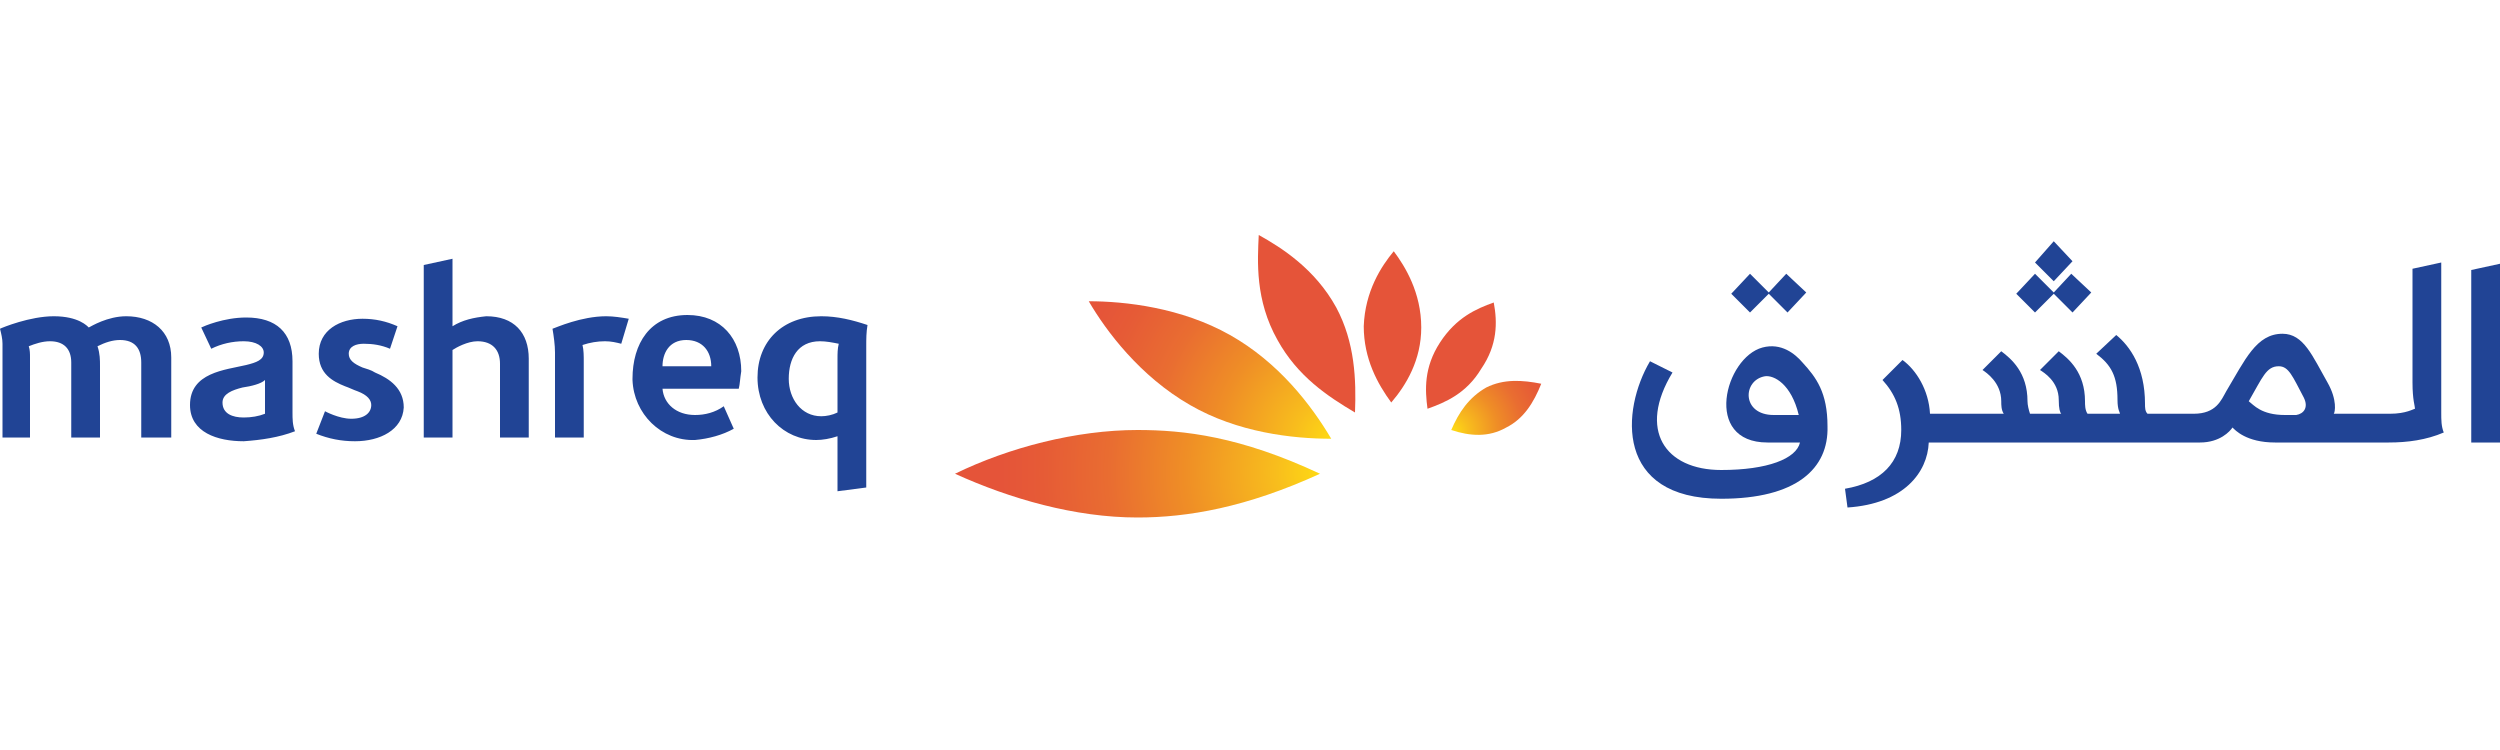 <svg viewBox="0 0 200 60" id="mashreq" xmlns="http://www.w3.org/2000/svg"><path d="M59.1 31.1H53c.1 1.2 1.1 2.1 2.6 2.1.8 0 1.6-.2 2.3-.7l.8 1.8c-.9.5-2 .8-3.1.9-2.7.1-4.9-2.1-5-4.8v-.1c0-2.8 1.4-5.1 4.4-5.1 2.7 0 4.3 1.9 4.3 4.5-.1.6-.1 1-.2 1.4zm-4.2-3.9c-1.4 0-1.9 1.1-1.9 2.1h3.9c0-1.2-.7-2.1-2-2.1zm-35.4 8.1c-2.1 0-4.3-.7-4.3-2.9 0-2.6 2.8-2.8 4.5-3.2.8-.2 1.4-.4 1.4-1 0-.5-.6-.9-1.6-.9-.9 0-1.8.2-2.6.6l-.8-1.7c.2-.1 1.8-.8 3.6-.8 2.4 0 3.7 1.2 3.7 3.5V33c0 .5 0 1 .2 1.5-1.3.5-2.7.7-4.1.8zm1.7-3.3v-1.6c-.3.3-1.1.5-1.8.6-.8.2-1.6.5-1.6 1.2 0 .9.8 1.2 1.7 1.2.6 0 1.2-.1 1.7-.3V32zM40 35v-5.9c0-1.1-.6-1.8-1.8-1.8-.8 0-1.7.5-2 .7v7h-2.3V21.2l2.3-.5v5.4c.8-.5 1.7-.7 2.7-.8 2.2 0 3.4 1.3 3.4 3.4V35H40zm29.3-7.3V39l-2.3.3v-4.4c-.6.2-1.2.3-1.7.3-2.6 0-4.7-2.1-4.7-5s2-4.9 5.1-4.9c1.3 0 2.5.3 3.7.7-.1.6-.1 1.1-.1 1.7zm-3.7-.4c-1.8 0-2.5 1.4-2.5 3s1 3 2.6 3c.4 0 .9-.1 1.3-.3v-4.3c0-.4 0-.8.1-1.2-.5-.1-1-.2-1.5-.2zM11.3 35v-6c0-1.1-.5-1.8-1.7-1.8-.6 0-1.2.2-1.8.5.2.6.2 1.1.2 1.6V35H5.7v-6c0-1.1-.6-1.7-1.7-1.7-.6 0-1.2.2-1.7.4.1.3.1.6.1.9V35H.2v-7.5c0-.4-.1-.8-.2-1.2.2-.1 2.4-1 4.3-1 2 0 2.7.8 2.8.9.2-.1 1.5-.9 3-.9 2.1 0 3.6 1.2 3.6 3.3V35h-2.4zm38.4-7.5c-.4-.1-.8-.2-1.3-.2-.6 0-1.2.1-1.8.3.1.4.1.9.1 1.3V35h-2.3v-6.8c0-.6-.1-1.3-.2-1.9.3-.1 2.3-1 4.3-1 .6 0 1.2.1 1.8.2l-.6 2zm-21.3 7.8c-1.1 0-2.1-.2-3.1-.6l.7-1.8s1.1.6 2.1.6c1.1 0 1.6-.5 1.6-1.1 0-.4-.3-.8-1.1-1.1-.3-.1-.7-.3-1-.4-1-.4-2.1-1-2.1-2.6 0-1.9 1.7-2.8 3.5-2.8 1 0 1.9.2 2.8.6l-.6 1.8c-.7-.3-1.4-.4-2.1-.4-.6 0-1.2.2-1.2.8 0 .5.4.8 1.1 1.1.3.1.7.2 1 .4 1.2.5 2.3 1.3 2.3 2.8-.1 1.8-1.9 2.7-3.9 2.7z" fill="#214495"/><radialGradient id="bja" cx="-88.134" cy="-74.982" r="9.888" gradientTransform="translate(191.755 98.901) scale(.858)" gradientUnits="userSpaceOnUse"><stop offset="0" stop-color="#ffde12"/><stop offset=".16" stop-color="#f8bd1d"/><stop offset=".43" stop-color="#ef8e26"/><stop offset=".67" stop-color="#e96d31"/><stop offset=".87" stop-color="#e65b36"/><stop offset="1" stop-color="#e55439"/></radialGradient><path d="M120.5 34.2c1.4-.7 2.2-2 2.8-3.5-1.5-.3-3-.4-4.4.3-1.4.8-2.2 2-2.8 3.4 1.5.5 3 .6 4.4-.2z" fill="url(#bja)"/><radialGradient id="bjb" cx="107.126" cy="25.812" r="11.615" gradientTransform="translate(-27.008 -17.883) scale(.954)" gradientUnits="userSpaceOnUse"><stop offset="0" stop-color="#ffde12"/><stop offset=".16" stop-color="#f8bd1d"/><stop offset=".43" stop-color="#ef8e26"/><stop offset=".67" stop-color="#e96d31"/><stop offset=".87" stop-color="#e65b36"/><stop offset="1" stop-color="#e55439"/></radialGradient><path d="M118.5 29.5c-1.2 2-2.9 2.7-4.3 3.2-.2-1.5-.3-3.3 1-5.3s2.9-2.7 4.3-3.2c.3 1.6.3 3.4-1 5.3z" fill="url(#bjb)"/><radialGradient id="bjc" cx="103.819" cy="25.234" r="14.529" gradientTransform="translate(-27.008 -17.883) scale(.954)" gradientUnits="userSpaceOnUse"><stop offset="0" stop-color="#ffde12"/><stop offset=".16" stop-color="#f8bd1d"/><stop offset=".43" stop-color="#ef8e26"/><stop offset=".67" stop-color="#e96d31"/><stop offset=".87" stop-color="#e65b36"/><stop offset="1" stop-color="#e55439"/></radialGradient><path d="M113.7 26.2c0-2.8-1.3-4.9-2.2-6.1-1 1.2-2.3 3.2-2.4 6 0 2.6 1.1 4.6 2.2 6.1 1.2-1.4 2.4-3.4 2.4-6z" fill="url(#bjc)"/><radialGradient id="bjd" cx="100.323" cy="26.151" r="18.794" gradientTransform="translate(-27.008 -17.883) scale(.954)" gradientUnits="userSpaceOnUse"><stop offset="0" stop-color="#ffde12"/><stop offset=".16" stop-color="#f8bd1d"/><stop offset=".43" stop-color="#ef8e26"/><stop offset=".67" stop-color="#e96d31"/><stop offset=".87" stop-color="#e65b36"/><stop offset="1" stop-color="#e55439"/></radialGradient><path d="M106.9 24.6c-1.7-3.1-4.4-4.8-6.2-5.8-.1 2.1-.3 5.2 1.5 8.4 1.6 2.9 4 4.5 6.2 5.8.1-2.6 0-5.6-1.5-8.4z" fill="url(#bjd)"/><radialGradient id="bje" cx="43.521" cy="75.467" r="6.461" gradientTransform="translate(-49.87 -236.696) scale(3.604)" gradientUnits="userSpaceOnUse"><stop offset="0" stop-color="#ffde12"/><stop offset=".15" stop-color="#f8bd1d"/><stop offset=".41" stop-color="#ef8e26"/><stop offset=".63" stop-color="#e96d31"/><stop offset=".82" stop-color="#e65b36"/><stop offset=".94" stop-color="#e55439"/></radialGradient><path d="M98.4 26.8c-3.9-2.2-8.4-2.7-11.3-2.7 1.4 2.4 4.1 6 8.1 8.3 3.8 2.2 8.2 2.7 11.3 2.7-1.6-2.7-4.2-6.1-8.1-8.3z" fill="url(#bje)"/><radialGradient id="bjf" cx="43.306" cy="76.156" r="8.329" gradientTransform="translate(-49.87 -236.696) scale(3.604)" gradientUnits="userSpaceOnUse"><stop offset="0" stop-color="#ffde12"/><stop offset=".14" stop-color="#f8bd1d"/><stop offset=".38" stop-color="#ef8e26"/><stop offset=".58" stop-color="#e96d31"/><stop offset=".76" stop-color="#e65b36"/><stop offset=".87" stop-color="#e55439"/></radialGradient><path d="M91 34.4c-4.9 0-10.3 1.4-14.6 3.5 4.4 2 9.6 3.5 14.6 3.5 4 0 8.7-.8 14.6-3.5-6.4-3-10.9-3.5-14.6-3.5z" fill="url(#bjf)"/><path d="M141.5 23.4l-1.5-1.5-1.5 1.6L140 25l1.5-1.5L143 25l1.5-1.6-1.6-1.5-1.4 1.5zm58.5 12h-2.3V21.6l2.3-.5v14.3zm-4.7-2.4V21l-2.3.5v9.1c0 1.4.2 1.9.2 2.1-.1 0-.7.4-2 .4h-4.5c.1-.1.3-1.1-.5-2.5-1.2-2.1-1.9-3.9-3.6-3.9-2.1 0-3 2.1-4.5 4.6-.4.7-.8 1.8-2.6 1.8h-3.7c-.2-.2-.2-.5-.2-.8 0-2.9-1.2-4.6-2.3-5.5l-1.6 1.5c1.2.9 1.7 1.8 1.7 3.7 0 .8.2 1 .2 1.1H167c-.2-.3-.2-.7-.2-1 0-2.3-1.3-3.4-2.1-4l-1.5 1.5c.3.2 1.5.9 1.5 2.4 0 .7.1 1 .2 1.1h-2.5c-.1-.3-.2-.7-.2-1 0-2.3-1.3-3.4-2.1-4l-1.5 1.5c.3.2 1.5 1 1.5 2.5 0 .3 0 .7.2 1h-5.9c-.1-1.9-1.1-3.5-2.2-4.3l-1.6 1.6c1 1.1 1.5 2.3 1.5 4 0 2.6-1.6 4.2-4.5 4.7l.2 1.5c4.5-.3 6.4-2.8 6.5-5.2H176c1.6 0 2.4-.9 2.6-1.2.2.2 1.1 1.2 3.4 1.2h9.1c1.5 0 3-.2 4.4-.8-.2-.5-.2-1-.2-1.6zm-11.6.2h-.9c-1.9 0-2.5-.8-2.9-1.1 1.1-1.9 1.4-2.8 2.4-2.8.8 0 1.1.8 2 2.5.4.8 0 1.3-.6 1.4zm-19.4-9.8l-1.5-1.5-1.5 1.6 1.5 1.5 1.5-1.5 1.5 1.5 1.5-1.6-1.6-1.5-1.4 1.5z" fill="#214495"/><path d="M162.8 21l1.5 1.5 1.5-1.6-1.5-1.6-1.5 1.7zm-25.1 18.9c-8.5 0-8-7.1-5.7-11l1.8.9c-2.8 4.6-.6 7.8 3.9 7.8 3.7 0 6-.9 6.3-2.2h-2.6c-5.2 0-3.4-6.8-.4-7.6 1.5-.4 2.6.5 3.2 1.2 1.1 1.2 2 2.4 2 5.1.1 3.4-2.5 5.8-8.5 5.8zm3.5-9.8c-1.8.3-1.9 3.1.7 3.1h2c-.6-2.5-2-3.2-2.7-3.1z" fill="#214495"/></svg>